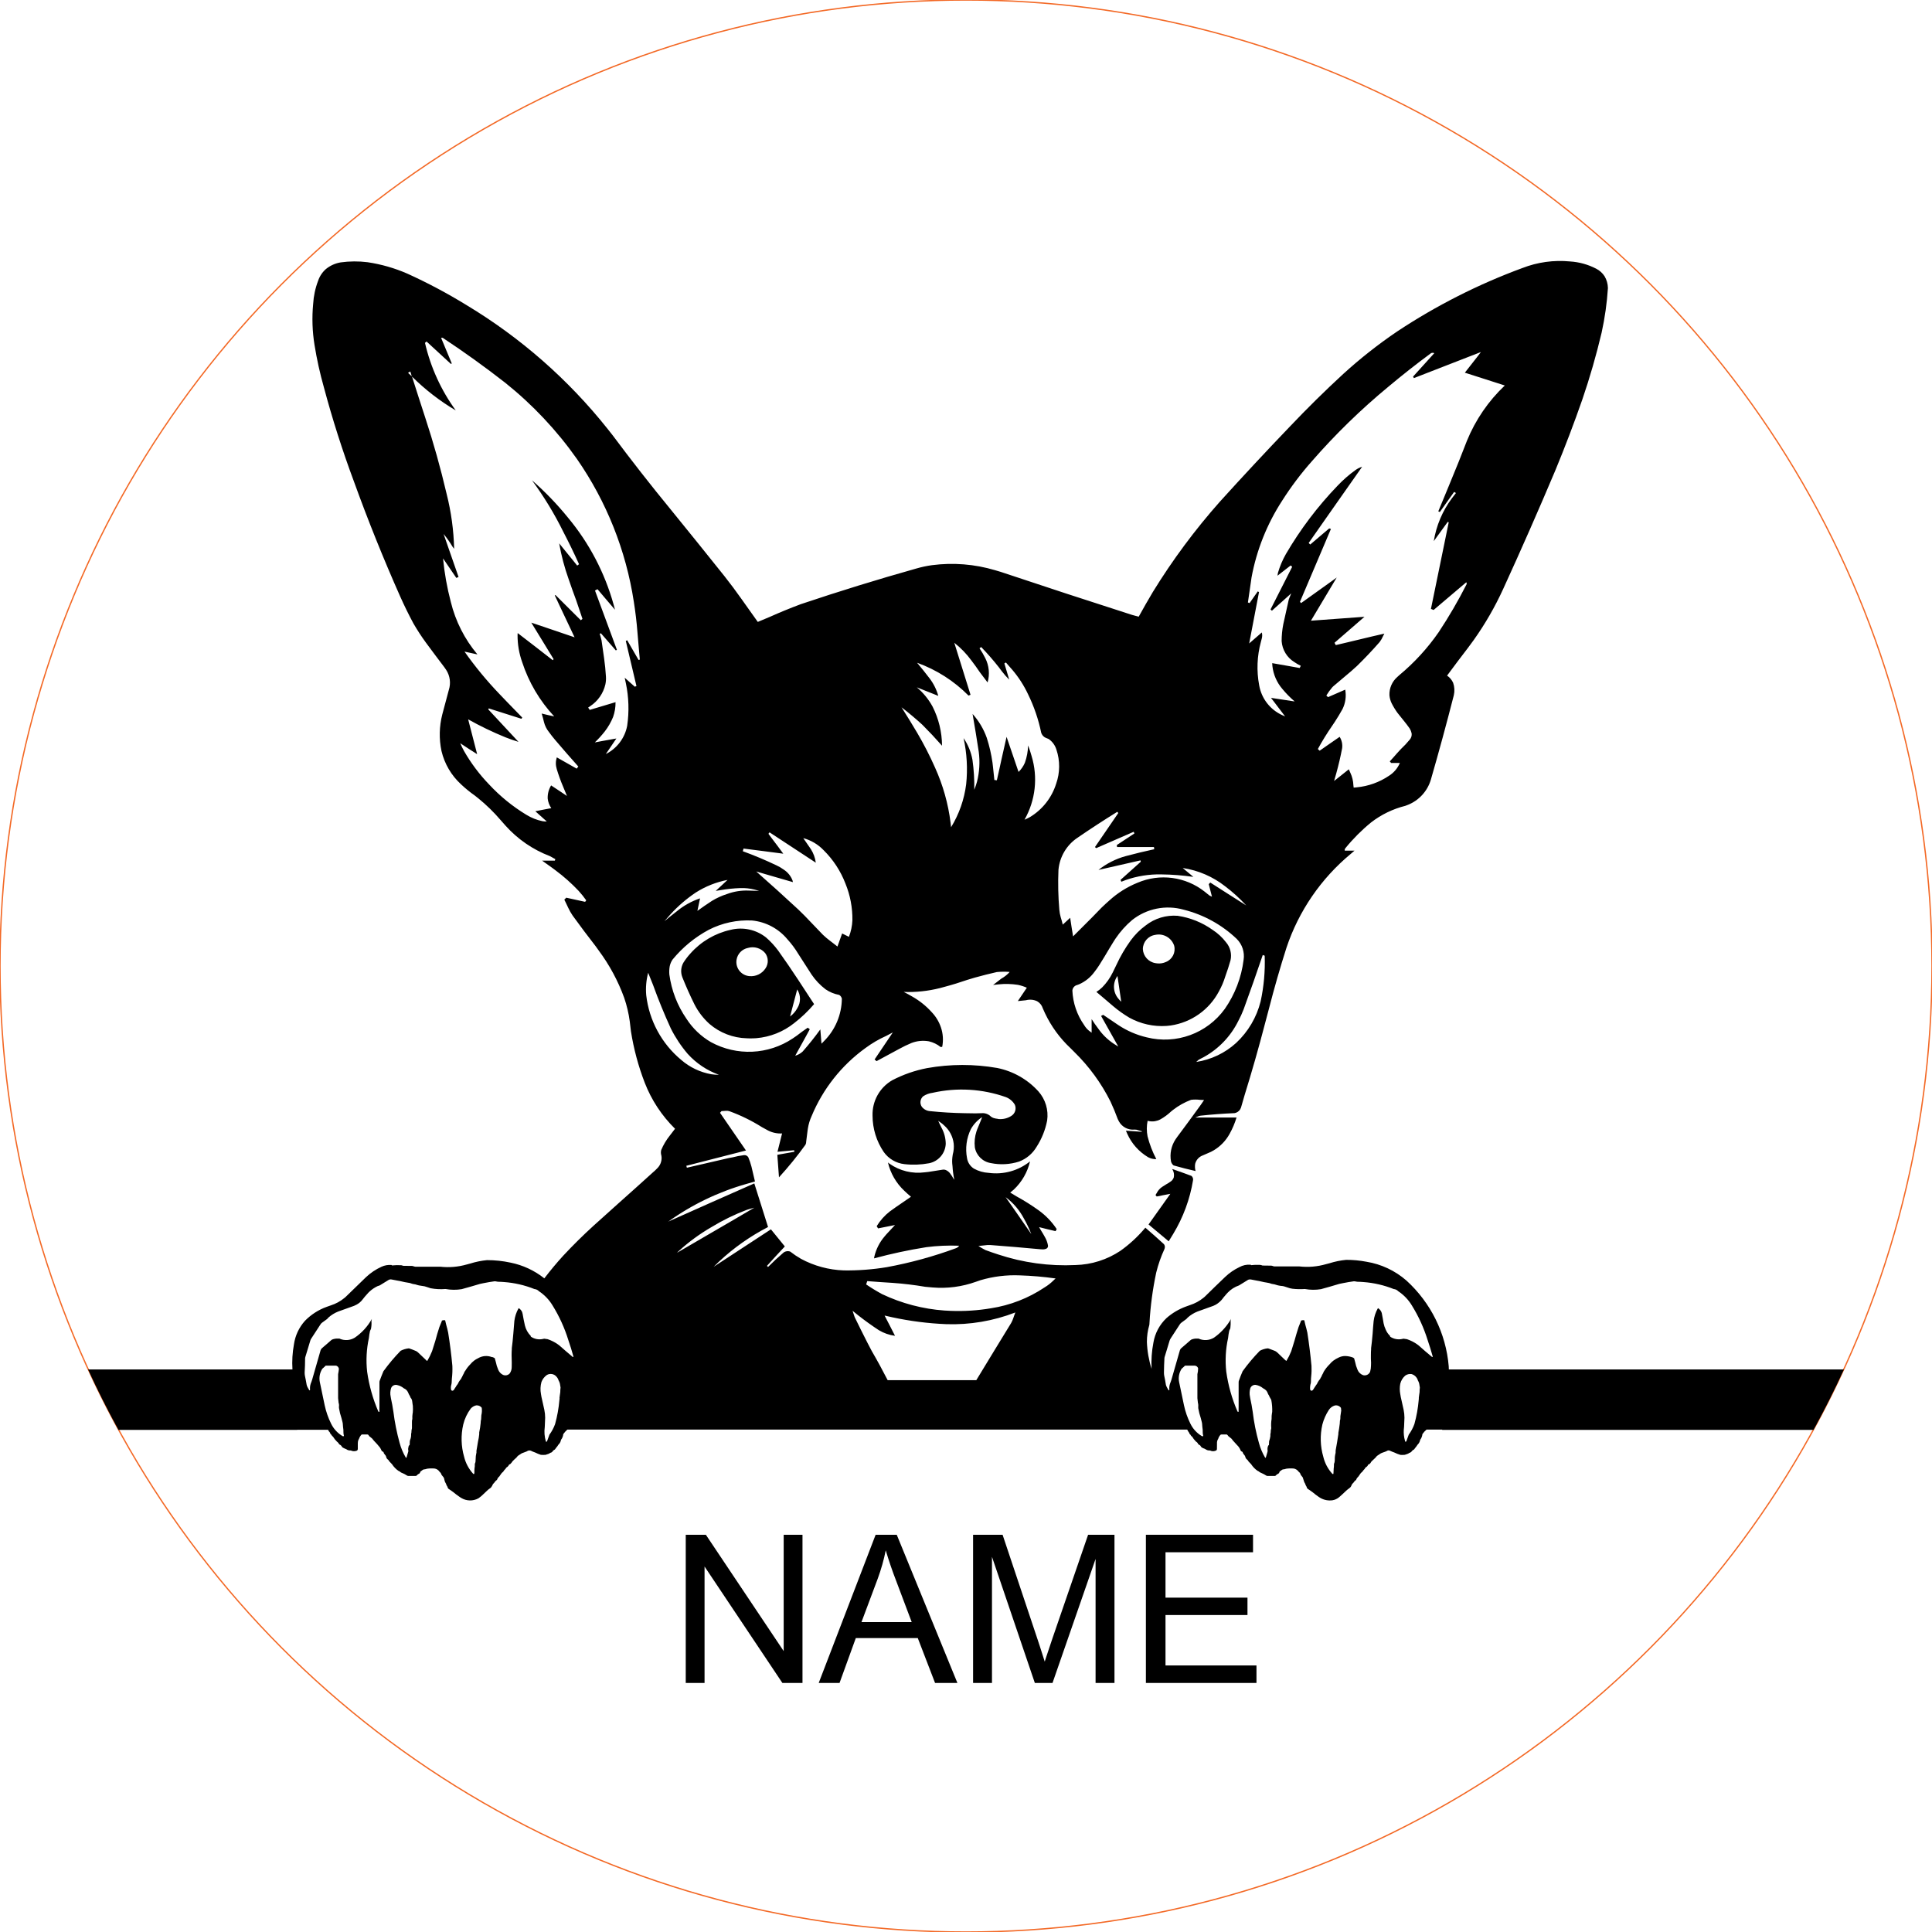 <svg viewBox="-40 -40 280 280" height="280.000mm" width="280.000mm" xmlns:xlink="http://www.w3.org/1999/xlink" xmlns="http://www.w3.org/2000/svg">
    <circle cy="0" cx="0" r="140" style="stroke:#f36926;stroke-width:0.05mm;fill:none" transform="matrix(1,0,0,-1,100,100)"></circle>
    <path d="M130.016,138.852C131.477,136.447,132.461,133.782,132.912,131.004C132.934,130.781,132.845,130.562,132.672,130.42C131.747,130.071,130.816,129.737,129.88,129.42C130.12,129.78,130.203,130.222,130.112,130.644C130.022,130.909,129.841,131.134,129.6,131.276C129.401,131.414,129.195,131.542,128.984,131.66L128.456,131.996C128.124,132.208,127.854,132.503,127.672,132.852L127.464,133.196L127.64,133.404L128.56,133.22C128.911,133.148,129.263,133.082,129.616,133.02C128.556,134.496,127.503,135.976,126.456,137.46L129.376,139.9L130.016,138.852z" style="stroke:none;fill:#000000;fill-rule:evenodd"></path>
    <path d="M153.128,177.428L153.392,177.364C153.664,177.274,153.914,177.13,154.128,176.94C154.448,176.66,154.76,176.372,155.064,176.076L155.304,175.868L155.56,175.676C155.721,175.565,155.837,175.401,155.888,175.212L155.952,175.108C156.012,175.023,156.082,174.945,156.16,174.876C156.253,174.72,156.378,174.586,156.528,174.484L156.56,174.428L156.616,174.292C156.688,174.18,156.774,174.078,156.872,173.988C156.933,173.893,156.998,173.8,157.064,173.708C157.157,173.543,157.286,173.402,157.44,173.292C157.542,173.139,157.661,172.997,157.792,172.868L157.872,172.716L158.096,172.548C158.179,172.492,158.238,172.406,158.256,172.308L158.296,172.268C158.342,172.236,158.393,172.209,158.448,172.196L158.496,172.164C158.591,172.083,158.668,171.982,158.72,171.868L158.792,171.78C158.979,171.593,159.171,171.412,159.368,171.236C159.428,171.143,159.5,171.06,159.584,170.988L160.128,170.628C160.308,170.547,160.492,170.478,160.68,170.42L160.864,170.348C160.953,170.307,161.041,170.264,161.128,170.22L161.232,170.204C161.301,170.205,161.368,170.218,161.432,170.244L161.72,170.372C161.837,170.424,161.958,170.469,162.08,170.508C162.362,170.65,162.657,170.765,162.96,170.852C163.171,170.866,163.382,170.863,163.592,170.844L163.8,170.772L163.952,170.724C164.059,170.689,164.159,170.634,164.248,170.564L164.312,170.54L164.368,170.524C164.48,170.479,164.574,170.398,164.632,170.292L164.704,170.22C164.744,170.163,164.806,170.13,164.872,170.108L164.952,170.052L165.032,169.932C165.112,169.814,165.2,169.702,165.296,169.596C165.378,169.456,165.477,169.326,165.592,169.212L165.696,169.044C165.759,168.927,165.802,168.799,165.824,168.668C166.003,168.433,166.114,168.154,166.144,167.86L166.176,167.804C166.337,167.574,166.528,167.367,166.744,167.188L169.016,167.188L169.016,167.228L222.832,167.228C224.406,164.362,225.876,161.44,227.24,158.468L169.976,158.468L169.96,158.012C169.558,153.242,167.366,148.801,163.824,145.58C162.185,144.15,160.179,143.208,158.032,142.86C157.062,142.675,156.076,142.584,155.088,142.588C154.265,142.668,153.452,142.834,152.664,143.084L152.176,143.212C150.925,143.574,149.614,143.685,148.32,143.54L144.696,143.54C144.586,143.526,144.478,143.495,144.376,143.452L144.248,143.428C143.824,143.412,143.4,143.407,142.976,143.412C142.784,143.331,142.575,143.297,142.368,143.316C142.026,143.302,141.684,143.315,141.344,143.356L141.24,143.292C140.676,143.246,140.111,143.369,139.616,143.644C138.864,144.003,138.173,144.478,137.568,145.052C136.574,146.001,135.586,146.959,134.608,147.924L134.408,148.092C133.833,148.558,133.177,148.913,132.472,149.14L131.872,149.356C130.838,149.734,129.883,150.3,129.056,151.028C128.053,151.976,127.387,153.226,127.16,154.588C126.918,155.837,126.829,157.11,126.896,158.38C126.494,157.118,126.266,155.807,126.216,154.484C126.215,153.65,126.334,152.82,126.568,152.02L126.584,151.868L126.592,151.716C126.731,149.265,127.057,146.829,127.568,144.428C127.859,143.251,128.261,142.105,128.768,141.004L128.808,140.836C128.843,140.654,128.799,140.465,128.688,140.316C127.804,139.502,126.906,138.704,125.992,137.924L125.84,138.108C124.817,139.305,123.651,140.371,122.368,141.284C120.44,142.568,118.188,143.281,115.872,143.34C112.079,143.523,108.285,143.005,104.68,141.812C104.051,141.61,103.427,141.394,102.808,141.164C102.463,140.986,102.126,140.791,101.8,140.58C102.236,140.534,102.7,140.484,103.136,140.436L103.488,140.436C105.889,140.617,108.29,140.82,110.688,141.044L111.08,141.068C111.293,141.083,111.506,141.038,111.696,140.94C111.854,140.833,111.923,140.636,111.872,140.452C111.795,140.044,111.648,139.652,111.44,139.292C111.264,138.969,111.077,138.651,110.88,138.34L110.592,137.844L111.8,138.148L112.984,138.428L113.144,138.124C112.443,137.072,111.56,136.153,110.536,135.412C109.511,134.676,108.443,134.002,107.336,133.396L106.408,132.836L106.928,132.404C108.096,131.301,108.914,129.88,109.28,128.316C107.596,129.67,105.429,130.272,103.288,129.98C102.536,129.941,101.803,129.73,101.144,129.364C100.613,129.027,100.252,128.48,100.152,127.86C99.874,126.432,100.067,124.952,100.704,123.644C101.097,122.935,101.66,122.335,102.344,121.9L102.056,122.628C101.916,122.976,101.772,123.323,101.624,123.668L101.512,123.988C101.272,124.725,101.193,125.505,101.28,126.276C101.485,127.456,102.417,128.376,103.6,128.564C104.965,128.844,106.378,128.767,107.704,128.34C108.764,127.935,109.656,127.182,110.232,126.204C110.979,125.043,111.497,123.751,111.76,122.396C111.981,120.867,111.515,119.318,110.488,118.164C108.913,116.429,106.825,115.244,104.528,114.78C101.169,114.194,97.733,114.199,94.376,114.796C92.6,115.135,90.883,115.734,89.28,116.572C87.478,117.631,86.395,119.587,86.456,121.676C86.456,123.559,87.021,125.399,88.08,126.956C88.783,127.944,89.874,128.584,91.08,128.716C92.266,128.851,93.466,128.808,94.64,128.588C95.998,128.321,96.998,127.162,97.064,125.78C97.058,124.975,96.855,124.184,96.472,123.476L96.216,122.964L95.968,122.436C96.167,122.581,96.367,122.725,96.568,122.868L96.824,123.1C97.598,123.774,98.095,124.712,98.216,125.732C98.272,126.266,98.226,126.807,98.08,127.324L98.024,127.732C97.977,128.142,97.982,128.556,98.04,128.964C98.08,129.644,98.168,130.321,98.304,130.988C98.182,130.816,98.07,130.637,97.968,130.452L97.688,130.052C97.529,129.843,97.32,129.678,97.08,129.572C96.92,129.509,96.745,129.491,96.576,129.524C95.897,129.62,95.22,129.727,94.544,129.844L94.024,129.9C92.224,130.141,90.399,129.696,88.912,128.652L88.688,128.476C89.056,130.049,89.883,131.478,91.064,132.58C91.374,132.879,91.694,133.167,92.024,133.444C91.286,133.955,90.551,134.459,89.808,134.964L88.968,135.564C88.205,136.156,87.557,136.883,87.056,137.708C87.119,137.817,87.186,137.924,87.256,138.028C88.077,137.871,88.894,137.709,89.712,137.54C89.295,137.997,88.874,138.451,88.448,138.9L88.184,139.212C87.473,140.044,86.971,141.035,86.72,142.1L86.672,142.372C89.172,141.696,91.706,141.154,94.264,140.748C95.834,140.546,97.418,140.477,99,140.54L98.896,140.676C98.8,140.78,98.678,140.855,98.544,140.9C95.292,142.098,91.944,143.016,88.536,143.644C86.466,143.988,84.37,144.146,82.272,144.116C80.106,144.04,77.987,143.465,76.08,142.436C75.545,142.128,75.031,141.783,74.544,141.404L74.456,141.364C74.158,141.282,73.84,141.335,73.584,141.508C72.797,142.179,72.039,142.884,71.312,143.62L71.152,143.46C72.005,142.511,72.869,141.573,73.744,140.644L71.728,138.164L67.656,140.828L63.424,143.596L64.2,142.844C66.328,140.852,68.722,139.164,71.312,137.828C70.638,135.704,69.985,133.635,69.32,131.508C65.124,133.358,61.034,135.173,56.848,137.044C60.276,134.587,64.103,132.741,68.16,131.588L69.416,131.228L69.144,130.076L68.912,129.092C68.79,128.623,68.635,128.163,68.448,127.716C68.317,127.501,68.074,127.383,67.824,127.412C67.252,127.483,66.685,127.592,66.128,127.74L65.64,127.828L59.544,129.236L59.512,129.1L59.464,128.956C62.344,128.211,65.228,127.472,68.112,126.74L64.352,121.276L64.568,121.028L64.88,121.012L65.184,120.988C65.37,120.966,65.559,120.988,65.736,121.052C67.372,121.651,68.941,122.421,70.416,123.348L71.32,123.844C71.945,124.162,72.644,124.308,73.344,124.268C73.128,125.155,72.907,126.039,72.68,126.924C73.484,126.86,74.286,126.786,75.088,126.7L75.128,126.924C74.305,127.077,73.481,127.223,72.656,127.364L72.896,130.628C74.267,129.128,75.55,127.55,76.736,125.9C76.808,125.756,76.843,125.597,76.84,125.436C76.914,124.928,76.978,124.418,77.032,123.908L77.088,123.524C77.186,122.913,77.366,122.318,77.624,121.756C79.261,117.809,81.961,114.395,85.424,111.892C86.366,111.196,87.379,110.603,88.448,110.124L89.392,109.628L86.752,113.548L87.04,113.788L90.296,112.028C90.882,111.703,91.485,111.412,92.104,111.156C92.906,110.848,93.778,110.765,94.624,110.916C95.244,111.06,95.823,111.342,96.32,111.74L96.4,111.74L96.472,111.724L96.552,111.716C96.737,110.777,96.674,109.807,96.368,108.9C96.089,108.076,95.633,107.322,95.032,106.692C94.22,105.789,93.266,105.025,92.208,104.428C91.805,104.191,91.394,103.967,90.976,103.756L91.6,103.772C93.381,103.774,95.153,103.523,96.864,103.028C97.991,102.729,99.107,102.387,100.208,102.004L101.272,101.684C102.332,101.388,103.399,101.119,104.472,100.876C105.089,100.817,105.71,100.811,106.328,100.86L106.176,101.028C105.869,101.341,105.519,101.608,105.136,101.82L104.88,102.012L104.408,102.38L103.928,102.748L104.72,102.66C105.655,102.563,106.599,102.587,107.528,102.732C107.971,102.825,108.402,102.965,108.816,103.148C108.377,103.791,107.943,104.436,107.512,105.084C107.901,105.039,108.29,104.999,108.68,104.964C109.224,104.816,109.803,104.867,110.312,105.108C110.705,105.333,110.996,105.699,111.128,106.132L111.448,106.844C112.347,108.743,113.595,110.456,115.128,111.892L115.712,112.476C117.843,114.561,119.611,116.986,120.944,119.652C121.329,120.48,121.678,121.323,121.992,122.18L122.16,122.516C122.606,123.332,123.498,123.802,124.424,123.708L124.688,123.724L125.472,123.948L125.472,124.028C124.708,123.972,123.94,123.919,123.176,123.868L123.36,124.292C123.993,125.721,125.056,126.918,126.4,127.716C126.763,127.911,127.172,128.005,127.584,127.988C127.029,126.942,126.602,125.832,126.312,124.684C126.167,123.941,126.169,123.178,126.32,122.436L126.584,122.492C127.127,122.58,127.683,122.488,128.168,122.228C128.721,121.919,129.235,121.543,129.696,121.108L130,120.86C130.794,120.243,131.675,119.75,132.616,119.396C133.038,119.342,133.466,119.342,133.888,119.396L134.184,119.412L134.504,119.42L134.032,120.116C132.908,121.671,131.772,123.219,130.624,124.756L130.36,125.132C129.741,126.076,129.509,127.222,129.712,128.332C129.77,128.542,129.886,128.73,130.048,128.876L130.136,128.916C131.173,129.213,132.219,129.48,133.272,129.716C133.173,129.37,133.155,129.006,133.216,128.652C133.363,128.097,133.773,127.649,134.312,127.452C134.7,127.272,135.092,127.101,135.488,126.94L135.912,126.708C136.872,126.134,137.662,125.314,138.2,124.332C138.622,123.579,138.96,122.783,139.208,121.956L133.232,121.956L133.68,121.78C133.781,121.733,133.889,121.704,134,121.692C135.638,121.516,137.282,121.393,138.928,121.324L139.152,121.26C139.486,121.129,139.745,120.857,139.856,120.516C140.042,119.911,140.218,119.303,140.384,118.692C141.442,115.283,142.421,111.85,143.32,108.396L143.944,106.044C144.693,103.128,145.525,100.233,146.44,97.364C148.217,92.035,151.455,87.312,155.784,83.732L156.304,83.284L154.896,83.284C154.861,83.153,154.9,83.016,154.992,82.916C156.101,81.554,157.344,80.308,158.704,79.196C160.173,78.059,161.862,77.239,163.664,76.788L164.048,76.644C165.652,76,166.874,74.66,167.368,73.004C168.542,68.944,169.651,64.867,170.696,60.772C170.837,60.17,170.804,59.54,170.6,58.956C170.41,58.533,170.106,58.173,169.72,57.916C170.714,56.567,171.722,55.228,172.744,53.9L173.592,52.748C175.247,50.416,176.677,47.933,177.864,45.332C180.471,39.639,182.991,33.909,185.424,28.14C186.822,24.759,188.124,21.339,189.328,17.884C190.416,14.705,191.347,11.474,192.12,8.204C192.587,6.078,192.892,3.92,193.032,1.748C193.022,1.148,192.856,0.561,192.552,0.044C192.25,-0.427,191.827,-0.807,191.328,-1.06C190.156,-1.669,188.87,-2.026,187.552,-2.108C185.197,-2.338,182.82,-2.009,180.616,-1.148C174.235,1.203,168.149,4.288,162.48,8.044C159.734,9.906,157.125,11.962,154.672,14.196C152.017,16.643,149.445,19.177,146.96,21.796C143.518,25.385,140.129,29.022,136.792,32.708C133.184,36.775,129.937,41.149,127.088,45.78C126.382,46.965,125.696,48.163,125.032,49.372L124.536,49.244L124.04,49.108C117.693,47.071,111.339,44.989,105.016,42.876L104.208,42.636C101.25,41.757,98.14,41.509,95.08,41.908C94.306,42.014,93.542,42.177,92.792,42.396C87.169,43.979,81.586,45.702,76.048,47.564C74.528,48.133,73.026,48.749,71.544,49.412L69.824,50.132C69.024,49.024,68.231,47.909,67.448,46.788L66.24,45.124L64.992,43.5L61.096,38.644L57.176,33.804C54.296,30.294,51.498,26.716,48.784,23.076L48.064,22.164C42.364,14.998,35.425,8.912,27.576,4.196C24.828,2.508,21.977,0.993,19.04,-0.34C17.202,-1.144,15.265,-1.701,13.28,-1.996C11.981,-2.16,10.665,-2.152,9.368,-1.972C8.591,-1.842,7.861,-1.514,7.248,-1.02C6.722,-0.561,6.327,0.03,6.104,0.692C5.692,1.771,5.45,2.907,5.384,4.06C5.197,6.042,5.264,8.039,5.584,10.004C5.918,12.077,6.372,14.128,6.944,16.148C8.175,20.753,9.625,25.297,11.288,29.764C13.329,35.41,15.571,40.981,18.008,46.468C18.593,47.779,19.226,49.067,19.904,50.332C20.459,51.295,21.065,52.227,21.72,53.124C22.607,54.328,23.503,55.526,24.408,56.716L24.672,57.1C25.223,57.958,25.361,59.017,25.048,59.988L24.096,63.556C23.655,65.287,23.616,67.096,23.984,68.844C24.424,70.703,25.414,72.387,26.824,73.676C27.448,74.265,28.114,74.807,28.816,75.3L29.32,75.7C30.491,76.651,31.572,77.706,32.552,78.852L33.28,79.676C35.032,81.626,37.223,83.131,39.672,84.068L39.944,84.212L40.208,84.364L40.48,84.508L40.416,84.732L38.568,84.732C39.047,85.074,39.538,85.424,40.016,85.764L40.528,86.148C41.718,87.034,42.829,88.022,43.848,89.1C44.248,89.537,44.62,89.999,44.96,90.484L44.8,90.7L42.064,90.1L41.928,90.244L41.784,90.38L42.072,90.972L42.352,91.564C42.534,91.957,42.748,92.334,42.992,92.692C44.073,94.186,45.18,95.66,46.312,97.116L46.784,97.772C48.335,99.862,49.575,102.166,50.464,104.612C50.845,105.727,51.116,106.876,51.272,108.044L51.44,109.46C51.841,112.009,52.511,114.508,53.44,116.916C54.415,119.426,55.912,121.7,57.832,123.588L57.44,124.1L57.064,124.588C56.56,125.219,56.145,125.916,55.832,126.66C55.761,126.923,55.767,127.2,55.848,127.46L55.88,127.692C55.92,128.306,55.686,128.907,55.24,129.332C55.037,129.548,54.821,129.751,54.592,129.94C52.95,131.43,51.298,132.914,49.64,134.388L46,137.66C44.483,139.043,43.023,140.487,41.624,141.988C40.664,143.041,39.751,144.135,38.888,145.268C37.458,144.129,35.777,143.348,33.984,142.988C32.864,142.747,31.722,142.626,30.576,142.628C29.751,142.71,28.936,142.876,28.144,143.124L27.664,143.252C26.41,143.613,25.097,143.725,23.8,143.58L20.184,143.58C20.071,143.566,19.961,143.537,19.856,143.492L19.728,143.468C19.307,143.452,18.885,143.447,18.464,143.452L18.336,143.42L18.2,143.372C17.741,143.341,17.281,143.35,16.824,143.396L16.728,143.332C16.234,143.292,15.738,143.38,15.288,143.588C14.464,143.963,13.707,144.471,13.048,145.092C12.058,146.047,11.072,147.003,10.088,147.964L9.888,148.132C9.317,148.6,8.663,148.956,7.96,149.18L7.352,149.396C6.158,149.824,5.077,150.519,4.192,151.428C3.336,152.381,2.781,153.568,2.6,154.836C2.381,156.033,2.308,157.253,2.384,158.468L-27.24,158.468C-25.877,161.441,-24.407,164.362,-22.832,167.228L3.064,167.228L3.064,167.212L7.552,167.212L7.608,167.348C7.646,167.416,7.695,167.478,7.752,167.532L7.808,167.604C7.84,167.655,7.862,167.712,7.872,167.772L7.888,167.804C7.922,167.842,7.96,167.877,8,167.908C8.063,168.031,8.154,168.137,8.264,168.22C8.426,168.483,8.619,168.724,8.84,168.94L8.928,169.004C9.024,169.102,9.107,169.213,9.176,169.332C9.362,169.406,9.511,169.55,9.592,169.732L9.728,169.82C9.871,169.901,10.021,169.968,10.176,170.02C10.351,170.157,10.57,170.225,10.792,170.212L10.888,170.228L11.032,170.284C11.263,170.344,11.507,170.327,11.728,170.236C11.808,170.183,11.857,170.093,11.856,169.996C11.867,169.737,11.867,169.479,11.856,169.22L11.864,169.052C11.873,168.864,11.931,168.682,12.032,168.524C12.104,168.301,12.225,168.096,12.384,167.924C12.426,167.902,12.473,167.892,12.52,167.892L13.208,167.892C13.328,167.887,13.436,167.967,13.464,168.084L13.512,168.14L13.928,168.476C14.021,168.582,14.109,168.691,14.192,168.804C14.505,169.117,14.799,169.448,15.072,169.796C15.159,169.933,15.234,170.078,15.296,170.228L15.344,170.3C15.398,170.351,15.464,170.386,15.536,170.404L15.56,170.436C15.6,170.487,15.627,170.547,15.632,170.612L15.688,170.7C15.743,170.782,15.805,170.859,15.872,170.932L15.912,170.996C15.939,171.037,15.955,171.084,15.96,171.132L16.04,171.348C16.104,171.435,16.182,171.511,16.272,171.572L16.36,171.692L16.432,171.804C16.552,171.94,16.677,172.071,16.808,172.196C17.055,172.581,17.375,172.913,17.752,173.172L17.912,173.244C17.97,173.28,18.024,173.323,18.072,173.372L18.152,173.42C18.258,173.475,18.368,173.523,18.48,173.564L18.632,173.636L18.984,173.844C19.048,173.886,19.123,173.908,19.2,173.908L20.184,173.908C20.316,173.911,20.439,173.84,20.504,173.724L20.624,173.636L20.768,173.564C20.841,173.51,20.89,173.43,20.904,173.34L20.96,173.252C21.008,173.204,21.065,173.166,21.128,173.14C21.245,173.008,21.415,172.935,21.592,172.94L21.752,172.9L21.88,172.86C22.256,172.804,22.638,172.795,23.016,172.836C23.3,172.888,23.549,173.057,23.704,173.3C23.84,173.408,23.938,173.556,23.984,173.724L24.04,173.804C24.12,173.908,24.203,174.009,24.288,174.108L24.368,174.292L24.408,174.492C24.449,174.687,24.528,174.871,24.64,175.036C24.678,175.193,24.749,175.341,24.848,175.468C24.862,175.58,24.913,175.683,24.992,175.764L25.328,175.988C25.607,176.181,25.876,176.386,26.136,176.604C26.308,176.718,26.476,176.838,26.64,176.964L26.856,177.1C27.616,177.556,28.559,177.574,29.336,177.148C29.607,176.962,29.859,176.751,30.088,176.516L30.552,176.076C30.703,175.926,30.869,175.792,31.048,175.676L31.16,175.58C31.275,175.438,31.367,175.279,31.432,175.108L31.536,174.988L31.648,174.868L31.72,174.764C31.799,174.652,31.9,174.557,32.016,174.484L32.048,174.428L32.072,174.372C32.13,174.22,32.23,174.087,32.36,173.988C32.422,173.893,32.486,173.8,32.552,173.708C32.646,173.544,32.774,173.402,32.928,173.292C33.018,173.132,33.134,172.989,33.272,172.868L33.36,172.716L33.584,172.548C33.668,172.47,33.733,172.374,33.776,172.268L33.856,172.228L33.936,172.196C34.072,172.076,34.187,171.936,34.28,171.78L34.56,171.5L34.856,171.236L34.952,171.108L35.064,170.988L35.608,170.628C35.852,170.53,36.097,170.437,36.344,170.348C36.534,170.192,36.8,170.166,37.016,170.284L37.2,170.372C37.318,170.424,37.438,170.469,37.56,170.508C37.826,170.64,38.102,170.752,38.384,170.844C38.616,170.865,38.848,170.865,39.08,170.844L39.28,170.772L39.44,170.724C39.548,170.69,39.648,170.636,39.736,170.564L39.792,170.54L39.856,170.524C39.971,170.485,40.066,170.401,40.12,170.292L40.192,170.22C40.241,170.173,40.298,170.135,40.36,170.108L40.432,170.052C40.489,169.975,40.545,169.898,40.6,169.82C40.728,169.68,40.84,169.527,40.936,169.364C41.136,169.182,41.266,168.936,41.304,168.668C41.489,168.436,41.603,168.155,41.632,167.86L41.664,167.804C41.826,167.577,42.014,167.371,42.224,167.188L132.072,167.188L132.072,167.212C132.155,167.379,132.254,167.537,132.368,167.684C132.37,167.782,132.43,167.869,132.52,167.908C132.571,168.038,132.664,168.148,132.784,168.22C132.912,168.444,133.068,168.651,133.248,168.836C133.301,168.906,133.37,168.963,133.448,169.004L133.528,169.084C133.575,169.139,133.614,169.201,133.64,169.268L133.696,169.332C133.761,169.382,133.83,169.425,133.904,169.46L133.968,169.516C134,169.562,134.03,169.61,134.056,169.66L134.112,169.732C134.246,169.838,134.402,169.915,134.568,169.956L134.688,170.02L134.8,170.084C134.951,170.178,135.127,170.223,135.304,170.212L135.408,170.228L135.544,170.284C135.797,170.357,136.069,170.323,136.296,170.188C136.342,170.134,136.367,170.066,136.368,169.996C136.377,169.681,136.379,169.367,136.376,169.052L136.392,168.916C136.414,168.775,136.469,168.64,136.552,168.524C136.616,168.297,136.737,168.091,136.904,167.924C136.948,167.91,136.994,167.901,137.04,167.892L137.792,167.892C137.888,167.955,137.968,168.04,138.024,168.14L138.232,168.308L138.448,168.476C138.543,168.578,138.628,168.688,138.704,168.804L138.728,168.82C138.92,169.015,139.104,169.218,139.28,169.428C139.518,169.648,139.699,169.923,139.808,170.228L139.864,170.3C139.918,170.347,139.979,170.386,140.048,170.404L140.08,170.436C140.111,170.492,140.134,170.551,140.152,170.612L140.2,170.7C140.256,170.782,140.317,170.859,140.384,170.932L140.424,170.996C140.451,171.037,140.47,171.083,140.472,171.132L140.56,171.348C140.624,171.433,140.699,171.509,140.784,171.572L140.88,171.692L140.944,171.804C141.064,171.94,141.189,172.071,141.32,172.196C141.567,172.583,141.891,172.915,142.272,173.172L142.424,173.244L142.584,173.372C142.766,173.47,142.953,173.558,143.144,173.636L143.328,173.74L143.496,173.844C143.562,173.882,143.636,173.904,143.712,173.908L144.696,173.908C144.765,173.916,144.835,173.897,144.888,173.852L145.016,173.724C145.098,173.661,145.187,173.608,145.28,173.564L145.344,173.508C145.389,173.462,145.417,173.403,145.424,173.34L145.48,173.252C145.522,173.197,145.581,173.158,145.648,173.14C145.762,173.008,145.93,172.933,146.104,172.94L146.264,172.9L146.392,172.86C146.771,172.804,147.155,172.796,147.536,172.836C147.814,172.898,148.057,173.064,148.216,173.3C148.363,173.399,148.465,173.551,148.504,173.724L148.552,173.804L148.624,173.884L148.712,174.004L148.8,174.108C148.877,174.313,148.943,174.521,149,174.732L149.072,174.892L149.16,175.036L149.192,175.148C149.236,175.26,149.292,175.368,149.36,175.468C149.373,175.582,149.427,175.687,149.512,175.764L149.848,175.988C150.127,176.18,150.397,176.386,150.656,176.604C150.824,176.72,150.989,176.841,151.152,176.964L151.376,177.1C151.907,177.403,152.524,177.519,153.128,177.428zM19.136,14.036L19.456,13.836C19.544,14.063,19.617,14.295,19.672,14.532L19.136,14.036zM107.608,136.172L105.744,133.5C106.851,134.325,107.759,135.389,108.4,136.612C108.809,137.331,109.165,138.08,109.464,138.852L107.608,136.172zM58.336,141.34C59.811,139.992,61.429,138.809,63.16,137.812C64.764,136.839,66.454,136.014,68.208,135.348C68.573,135.224,68.945,135.117,69.32,135.028L66.456,136.708C63.688,138.328,60.889,139.957,58.112,141.564L58.336,141.34zM57.2,92.476C58.283,91.296,59.502,90.249,60.832,89.356C62.238,88.459,63.802,87.837,65.44,87.524L64.72,88.196L63.728,89.116L64.472,88.996C65.4,88.837,66.339,88.741,67.28,88.708C67.977,88.683,68.675,88.756,69.352,88.924C69.579,88.978,69.803,89.042,70.024,89.116L69.248,89.092L68.48,89.068C67.423,89.028,66.368,89.197,65.376,89.564C64.605,89.808,63.867,90.144,63.176,90.564C62.462,91.028,61.761,91.511,61.072,92.012L61.456,90.196C60.225,90.61,59.08,91.247,58.08,92.076C57.473,92.544,56.876,93.024,56.288,93.516L57.2,92.476zM39.152,168.956L39.112,168.9C38.908,168.221,38.853,167.506,38.952,166.804L39.008,165.46C39.007,165.076,38.967,164.692,38.888,164.316C38.752,163.699,38.611,163.068,38.472,162.452L38.4,162.028C38.29,161.449,38.315,160.852,38.472,160.284C38.628,159.873,38.904,159.519,39.264,159.268C39.724,159.003,40.309,159.108,40.648,159.516C40.795,159.675,40.902,159.867,40.96,160.076C41.078,160.268,41.151,160.484,41.176,160.708L41.24,161.092L41.208,161.436L41.2,161.756L41.136,162.204L41.08,162.644L41.104,162.62L41.072,162.916C40.971,164.09,40.763,165.252,40.448,166.388C40.251,166.934,39.977,167.449,39.632,167.916L39.312,168.796C39.294,168.859,39.259,168.915,39.208,168.956L39.152,168.956zM163.648,168.9L163.52,168.388C163.424,167.865,163.413,167.33,163.488,166.804L163.544,165.46C163.541,165.076,163.501,164.693,163.424,164.316C163.286,163.69,163.149,163.077,163.008,162.452L162.936,162.028C162.843,161.539,162.843,161.037,162.936,160.548C163.046,160.088,163.298,159.674,163.656,159.364C163.919,159.173,164.246,159.094,164.568,159.14C165.019,159.27,165.371,159.624,165.496,160.076C165.615,160.268,165.688,160.484,165.712,160.708L165.776,161.092L165.744,161.436L165.736,161.756L165.672,162.204L165.616,162.644L165.632,162.62L165.608,162.916C165.508,164.09,165.299,165.252,164.984,166.388C164.786,166.933,164.511,167.448,164.168,167.916L163.848,168.796L163.832,168.86C163.804,168.915,163.748,168.946,163.688,168.956L163.648,168.9zM153.144,173.628L153.064,173.564C152.439,172.874,151.999,172.037,151.784,171.132C151.339,169.609,151.292,167.998,151.648,166.452C151.843,165.702,152.16,164.989,152.584,164.34C152.789,164.028,153.098,163.798,153.456,163.692C153.786,163.626,154.124,163.753,154.328,164.02C154.355,164.074,154.362,164.136,154.352,164.196L154.368,164.308L154.384,164.404C154.365,164.57,154.341,164.735,154.312,164.9L154.28,165.108C154.256,165.243,154.247,165.38,154.256,165.516L154.24,165.716L154.192,165.9L154.168,166.324C154.116,166.782,154.047,167.239,153.96,167.692L153.968,167.812C153.857,168.591,153.729,169.367,153.584,170.14L153.568,170.308L153.568,170.484C153.572,170.561,153.557,170.637,153.528,170.708L153.472,171.028C153.448,171.216,153.44,171.406,153.448,171.596L153.424,171.852C153.408,171.951,153.378,172.048,153.336,172.14L153.328,172.196L153.32,172.556L153.288,172.844C153.275,173.02,153.267,173.196,153.264,173.372L153.248,173.588L153.232,173.612L153.208,173.628L153.144,173.628zM28.632,173.628L28.552,173.564C27.928,172.873,27.485,172.037,27.264,171.132C26.824,169.608,26.78,167.998,27.136,166.452C27.339,165.612,27.712,164.823,28.232,164.132C28.44,163.902,28.714,163.743,29.016,163.676C29.324,163.647,29.626,163.776,29.816,164.02C29.866,164.383,29.847,164.752,29.76,165.108L29.728,165.716L29.68,165.9L29.656,166.276C29.615,166.712,29.549,167.144,29.456,167.572L29.448,167.692L29.456,167.812C29.422,168.192,29.36,168.569,29.272,168.94C29.211,169.341,29.144,169.741,29.072,170.14L29.048,170.308L29.056,170.484C29.048,170.56,29.035,170.634,29.016,170.708L28.96,171.028C28.939,171.217,28.928,171.406,28.928,171.596L28.912,171.852C28.9,171.954,28.867,172.052,28.816,172.14C28.827,172.376,28.811,172.612,28.768,172.844L28.752,173.108L28.752,173.372C28.754,173.453,28.744,173.534,28.72,173.612C28.693,173.626,28.662,173.63,28.632,173.628zM134.24,168.156L134.12,168.092C133.423,167.666,132.864,167.046,132.512,166.308C132.097,165.469,131.788,164.583,131.592,163.668C131.348,162.546,131.114,161.425,130.888,160.3C130.751,159.635,130.88,158.943,131.248,158.372C131.363,158.255,131.486,158.145,131.616,158.044C131.653,157.987,131.705,157.942,131.768,157.916L133.096,157.916C133.343,157.906,133.569,158.063,133.64,158.3C133.641,158.589,133.605,158.876,133.536,159.156L133.536,162.644L133.616,163.364L133.648,163.46C133.667,163.617,133.67,163.775,133.656,163.932L133.664,164.108C133.747,164.586,133.867,165.057,134.024,165.516C134.07,165.715,134.12,165.912,134.176,166.108L134.216,166.324C134.237,166.467,134.248,166.611,134.248,166.756C134.3,167.062,134.322,167.373,134.312,167.684L134.336,167.884L134.384,168.092L134.336,168.132L134.32,168.156L134.24,168.156zM9.704,168.156L9.584,168.092C8.887,167.666,8.328,167.046,7.976,166.308C7.562,165.469,7.253,164.583,7.056,163.668C6.812,162.548,6.578,161.424,6.352,160.3C6.215,159.635,6.345,158.943,6.712,158.372C6.827,158.255,6.95,158.145,7.08,158.044C7.105,157.978,7.163,157.93,7.232,157.916L8.664,157.916C8.92,157.952,9.11,158.17,9.112,158.428C9.086,158.672,9.049,158.915,9,159.156L9,162.644L9.08,163.364L9.12,163.46C9.141,163.617,9.141,163.775,9.12,163.932L9.136,164.108C9.212,164.587,9.33,165.058,9.488,165.516C9.534,165.715,9.584,165.912,9.64,166.108L9.68,166.324C9.701,166.467,9.712,166.611,9.712,166.756C9.764,167.062,9.786,167.373,9.776,167.684L9.8,167.884L9.848,168.092L9.8,168.132L9.784,168.156L9.704,168.156zM18.848,171.268L18.816,171.252C18.417,170.58,18.112,169.856,17.912,169.1C17.505,167.628,17.205,166.128,17.016,164.612L16.848,163.588C16.793,163.285,16.732,162.984,16.664,162.684L16.624,162.444C16.528,162.017,16.55,161.572,16.688,161.156C16.835,160.804,17.228,160.624,17.592,160.74C17.937,160.818,18.257,160.977,18.528,161.204C18.799,161.312,19.018,161.521,19.136,161.788L19.256,162.06L19.4,162.308L19.512,162.572L19.608,162.692C19.691,162.821,19.738,162.97,19.744,163.124L19.8,163.548L19.832,163.732C19.856,164.068,19.853,164.405,19.824,164.74L19.8,164.836C19.76,165.103,19.746,165.374,19.76,165.644C19.715,165.792,19.696,165.946,19.704,166.1L19.704,166.988L19.64,167.308L19.624,167.612L19.584,167.804L19.576,168.132C19.56,168.328,19.512,168.52,19.432,168.7L19.392,168.884L19.376,169.364C19.375,169.425,19.332,169.479,19.272,169.492L19.232,169.556C19.211,169.61,19.2,169.667,19.2,169.724C19.142,169.9,19.137,170.089,19.184,170.268L19.176,170.332L19.16,170.404L18.92,171.228L18.904,171.26L18.88,171.268L18.848,171.268zM143.384,171.268L143.352,171.252C142.952,170.58,142.648,169.856,142.448,169.1C142.033,167.63,141.733,166.129,141.552,164.612L141.384,163.588C141.329,163.285,141.267,162.984,141.2,162.684L141.16,162.444C141.068,162.017,141.087,161.573,141.216,161.156C141.348,160.857,141.659,160.676,141.984,160.708C142.382,160.774,142.754,160.946,143.064,161.204C143.219,161.281,143.362,161.381,143.488,161.5C143.627,161.664,143.73,161.855,143.792,162.06C143.872,162.164,143.936,162.279,143.976,162.404L144.088,162.612L144.208,162.82L144.248,162.916C144.356,163.488,144.399,164.07,144.376,164.652L144.352,164.74C144.299,165.038,144.278,165.341,144.288,165.644C144.218,166.088,144.202,166.54,144.24,166.988C144.182,167.191,144.155,167.401,144.16,167.612C144.11,167.78,144.094,167.957,144.112,168.132L144.04,168.508L143.928,168.884C143.92,169.055,143.912,169.225,143.904,169.396L143.872,169.452L143.808,169.492C143.695,169.735,143.664,170.007,143.72,170.268C143.7,170.31,143.691,170.357,143.696,170.404L143.456,171.228L143.44,171.26L143.408,171.268L143.384,171.268zM63.624,115.748L63.064,115.684C61.459,115.396,59.96,114.68,58.728,113.612C55.893,111.256,54.077,107.898,53.656,104.236C53.561,103.143,53.655,102.041,53.936,100.98C54.163,101.567,54.398,102.151,54.64,102.732C55.411,104.871,56.271,106.976,57.216,109.044C57.88,110.368,58.702,111.606,59.664,112.732C60.901,114.099,62.456,115.141,64.192,115.764L63.624,115.748zM133.456,113.828C133.577,113.686,133.727,113.571,133.896,113.492L134.472,113.196C136.625,112.004,138.363,110.185,139.456,107.98C139.75,107.434,140.009,106.871,140.232,106.292C141.189,103.673,142.114,101.045,143.008,98.404L143.288,98.508C143.37,100.735,143.171,102.963,142.696,105.14C142.118,107.443,140.888,109.529,139.152,111.148C137.535,112.622,135.516,113.582,133.352,113.908L133.456,113.828zM104.712,122.18C104.594,122.147,104.474,122.126,104.352,122.116L104.2,122.084C103.916,122.032,103.655,121.893,103.456,121.684L103.32,121.588C103.075,121.431,102.794,121.341,102.504,121.324C102.122,121.324,101.741,121.335,101.36,121.356L99.792,121.332C98.127,121.305,96.464,121.206,94.808,121.036C94.329,121.009,93.886,120.775,93.592,120.396C93.275,119.918,93.353,119.279,93.776,118.892C94.185,118.616,94.654,118.441,95.144,118.38C98.679,117.58,102.367,117.796,105.784,119.004C106.329,119.214,106.786,119.603,107.08,120.108C107.336,120.703,107.115,121.396,106.56,121.732C106.011,122.082,105.361,122.239,104.712,122.18zM97.8,149.98L96.872,149.932C93.74,149.708,90.677,148.902,87.84,147.556C87.046,147.126,86.275,146.656,85.528,146.148L85.688,145.668L87.52,145.804L89.36,145.924C90.944,146.036,92.522,146.225,94.088,146.492L95.152,146.588C97.274,146.767,99.41,146.488,101.416,145.772L102.112,145.532C103.954,144.99,105.873,144.755,107.792,144.836C109.53,144.89,111.263,145.04,112.984,145.284L112.72,145.532C112.317,145.937,111.865,146.292,111.376,146.588C109.043,148.146,106.397,149.175,103.624,149.604C101.701,149.929,99.749,150.055,97.8,149.98zM80.808,96.74L80.264,96.324C79.911,96.059,79.575,95.773,79.256,95.468C78.367,94.552,77.486,93.634,76.608,92.708L75.696,91.812C73.689,89.949,71.655,88.11,69.6,86.3L70.992,86.708L74.912,87.844L74.864,87.612C74.618,86.965,74.173,86.413,73.592,86.036C73.264,85.796,72.913,85.59,72.544,85.42C70.946,84.656,69.312,83.97,67.648,83.364C67.698,83.241,67.734,83.112,67.752,82.98L70.64,83.348L73.52,83.724C72.985,82.989,72.441,82.261,71.888,81.54L71.368,80.844L71.528,80.628L78.232,85.028C78.14,84.331,77.897,83.662,77.52,83.068C77.159,82.53,76.791,81.996,76.416,81.468C77.538,81.771,78.556,82.373,79.36,83.212C80.749,84.581,81.829,86.231,82.528,88.052C83.219,89.742,83.562,91.554,83.536,93.38C83.5,94.2,83.329,95.007,83.032,95.772L82.544,95.532L82.048,95.284C81.882,95.739,81.72,96.195,81.56,96.652L81.368,97.18L80.808,96.74zM115.296,94.332L115.096,93.012L114.024,94.004L113.88,93.444L113.72,92.908C113.624,92.568,113.56,92.22,113.528,91.868C113.36,89.939,113.317,88.002,113.4,86.068C113.568,84.178,114.583,82.466,116.16,81.412C118.054,80.115,119.977,78.862,121.928,77.652L122.072,77.828C120.951,79.475,119.827,81.115,118.696,82.756C118.744,82.82,118.804,82.874,118.872,82.916L124.304,80.548L124.408,80.788L121.848,82.476L121.88,82.62L121.888,82.756L127.24,82.756L127.28,83.076L125.216,83.548L123.144,84.076C121.708,84.469,120.366,85.15,119.2,86.076C121.233,85.607,123.252,85.148,125.288,84.692L125.32,84.788L125.328,84.892L122.392,87.524L122.456,87.644L122.512,87.788L123.152,87.54C124.809,86.962,126.557,86.685,128.312,86.724C129.865,86.743,131.415,86.863,132.952,87.084L131.408,85.796C133.651,86.132,135.768,87.045,137.552,88.444C138.655,89.278,139.68,90.21,140.616,91.228L138.024,89.58L135.408,87.908C135.322,87.977,135.247,88.058,135.184,88.148L135.648,89.956L135.504,89.884L135.384,89.836L135.224,89.74L134.592,89.228C131.831,87.048,128.099,86.551,124.864,87.932C123.36,88.54,121.976,89.409,120.776,90.5C120.392,90.838,120.016,91.185,119.648,91.54L118.264,92.964C117.356,93.883,116.439,94.8,115.52,95.708L115.296,94.332zM88.648,160.028C87.919,158.599,87.151,157.191,86.344,155.804L85.704,154.58C85.079,153.355,84.465,152.121,83.864,150.884L83.56,149.972L84.416,150.66C85.37,151.408,86.355,152.115,87.368,152.78C88.085,153.211,88.883,153.489,89.712,153.596L88.96,152.124L88.2,150.66L89.304,150.908C91.881,151.465,94.501,151.8,97.136,151.908C100.555,152.024,103.962,151.447,107.152,150.212L106.984,150.66L106.848,151.052C106.769,151.29,106.667,151.521,106.544,151.74L104.04,155.836L101.52,159.98L101.496,160.028L88.648,160.028zM97.768,79.26C97.425,76.49,96.664,73.787,95.512,71.244C94.751,69.521,93.891,67.844,92.936,66.22C92.196,64.97,91.436,63.733,90.656,62.508C91.698,63.306,92.704,64.15,93.672,65.036C94.655,66.019,95.608,67.033,96.528,68.076C96.514,66.102,96.043,64.158,95.152,62.396C94.571,61.335,93.798,60.39,92.872,59.612C93.914,60.024,94.944,60.435,95.984,60.852C95.727,59.928,95.295,59.062,94.712,58.3C94.13,57.537,93.529,56.787,92.912,56.052C95.721,57.062,98.269,58.689,100.368,60.812L100.656,60.692L98.304,53.156C99.243,53.895,100.078,54.759,100.784,55.724C101.21,56.279,101.618,56.847,102.008,57.428L103.128,58.908C103.468,57.732,103.348,56.471,102.792,55.38C102.549,54.886,102.271,54.41,101.96,53.956L102.2,53.772C103.094,54.696,103.941,55.666,104.736,56.676L105.2,57.292C105.525,57.72,105.881,58.123,106.264,58.5L105.56,56.148L105.784,56.012L106.248,56.548L106.72,57.084C107.622,58.146,108.38,59.321,108.976,60.58C109.854,62.368,110.502,64.261,110.904,66.212L110.96,66.34C111.075,66.593,111.276,66.797,111.528,66.916L111.976,67.1C112.517,67.472,112.914,68.016,113.104,68.644C113.644,70.25,113.63,71.991,113.064,73.588C112.43,75.609,111.079,77.328,109.264,78.42C109.012,78.563,108.75,78.689,108.48,78.796C110.076,75.99,110.446,72.651,109.504,69.564C109.362,69.046,109.194,68.536,109,68.036C108.978,68.896,108.819,69.746,108.528,70.556C108.312,71.051,108.003,71.499,107.616,71.876L105.88,66.788L105.152,70.012L104.816,71.548L104.472,73.084L104.112,73.044C104.043,72.409,103.978,71.784,103.912,71.148L103.84,70.532C103.667,69.308,103.389,68.1,103.008,66.924C102.555,65.649,101.856,64.475,100.952,63.468C101.271,65.294,101.57,67.123,101.848,68.956C102.038,70.41,101.952,71.886,101.592,73.308C101.483,73.696,101.352,74.078,101.2,74.452C101.226,73.002,101.138,71.552,100.936,70.116C100.733,68.989,100.294,67.918,99.648,66.972C100.131,69.167,100.258,71.425,100.024,73.66C99.745,75.866,99.001,77.988,97.84,79.884L97.768,79.26zM34.152,155.916L34.144,156.436C34.147,156.78,34.155,157.124,34.168,157.468L34.16,158.116C34.166,158.451,34.065,158.779,33.872,159.052C33.619,159.327,33.217,159.405,32.88,159.244C32.576,159.09,32.338,158.831,32.208,158.516C32.049,158.151,31.931,157.77,31.856,157.38L31.712,156.868C31.693,156.825,31.654,156.794,31.608,156.788C31.506,156.712,31.383,156.67,31.256,156.668C30.606,156.428,29.885,156.492,29.288,156.844C28.854,157.046,28.471,157.344,28.168,157.716C27.874,158.01,27.618,158.341,27.408,158.7C27.332,158.767,27.279,158.856,27.264,158.956L27.192,159.1L27.112,159.244C27.057,159.349,27.006,159.455,26.96,159.564C26.9,159.643,26.854,159.733,26.824,159.828C26.626,160.053,26.464,160.306,26.344,160.58C26.223,160.715,26.121,160.866,26.04,161.028C25.958,161.124,25.89,161.232,25.84,161.348L25.752,161.452C25.685,161.553,25.55,161.581,25.448,161.516C25.412,161.495,25.385,161.461,25.376,161.42C25.321,161.165,25.335,160.9,25.416,160.652L25.456,160.428C25.477,160.221,25.488,160.012,25.488,159.804C25.561,159.191,25.585,158.573,25.56,157.956C25.412,156.344,25.209,154.738,24.952,153.14C24.875,152.76,24.782,152.384,24.672,152.012L24.512,151.34C24.356,151.316,24.197,151.329,24.048,151.38L24.016,151.5L23.68,152.324C23.462,152.987,23.264,153.657,23.088,154.332L22.616,155.828C22.427,156.307,22.2,156.77,21.936,157.212L21.896,157.228C21.821,157.197,21.756,157.144,21.712,157.076L20.584,156.004C20.465,155.886,20.32,155.798,20.16,155.748C19.866,155.623,19.567,155.511,19.264,155.412C18.845,155.453,18.439,155.573,18.064,155.764C17.161,156.692,16.327,157.684,15.568,158.732C15.37,159.205,15.184,159.682,15.008,160.164L14.992,160.332L14.992,163.892L14.984,164.236L14.992,164.572L14.984,164.604L14.952,164.62C14.908,164.618,14.866,164.6,14.832,164.572C14.034,162.728,13.488,160.785,13.208,158.796C13.028,157.166,13.114,155.518,13.464,153.916C13.496,153.574,13.549,153.235,13.624,152.9L13.768,152.58C13.839,152.211,13.861,151.835,13.832,151.46L13.856,151.316L13.888,151.18L13.888,151.156L13.912,151.116L13.888,151.16C13.286,152.238,12.443,153.162,11.424,153.86C10.748,154.279,9.906,154.33,9.184,153.996L8.92,153.996C8.649,153.991,8.38,154.04,8.128,154.14L7.992,154.236L7.352,154.796L6.688,155.364C6.584,155.446,6.506,155.558,6.464,155.684C6.049,157.105,5.642,158.524,5.24,159.948L5.144,160.236L5.04,160.508C4.939,160.795,4.903,161.101,4.936,161.404L4.92,161.46L4.88,161.5C4.857,161.498,4.835,161.49,4.816,161.476L4.728,161.316L4.64,161.172C4.554,161.033,4.49,160.882,4.448,160.724L4.312,159.972L4.192,159.388C4.162,159.227,4.149,159.064,4.152,158.9L4.2,157.9L4.216,156.932C4.213,156.837,4.226,156.742,4.256,156.652L4.616,155.468L4.976,154.276C5.007,154.16,5.062,154.051,5.136,153.956L6.448,151.94C6.51,151.839,6.592,151.753,6.688,151.684L7.416,151.156L7.592,150.956C8.011,150.581,8.493,150.283,9.016,150.076C9.779,149.799,10.547,149.523,11.312,149.252L11.664,149.084C12.017,148.9,12.324,148.637,12.56,148.316C12.673,148.188,12.78,148.054,12.88,147.916C13.055,147.733,13.224,147.544,13.384,147.348L13.584,147.156C13.924,146.849,14.307,146.593,14.72,146.396L15.032,146.292L16.264,145.532C16.399,145.437,16.566,145.4,16.728,145.428L17.568,145.588L17.928,145.652L18.672,145.82L19.008,145.876C19.272,145.901,19.531,145.966,19.776,146.068L19.976,146.108L20.184,146.14C20.3,146.171,20.414,146.206,20.528,146.244L20.72,146.292C20.988,146.345,21.257,146.388,21.528,146.42L21.968,146.556L22.4,146.7C23.114,146.835,23.844,146.873,24.568,146.812C25.34,146.954,26.13,146.962,26.904,146.836C27.79,146.595,28.673,146.341,29.552,146.076L30.08,145.964C30.613,145.857,31.149,145.766,31.688,145.692C31.804,145.697,31.919,145.713,32.032,145.74L32.224,145.764C32.346,145.772,32.469,145.775,32.592,145.772L33.048,145.804C34.561,145.913,36.048,146.255,37.456,146.82C37.703,146.84,37.934,146.951,38.104,147.132C38.917,147.668,39.599,148.382,40.096,149.22C41.057,150.774,41.818,152.443,42.36,154.188C42.634,154.982,42.882,155.786,43.104,156.596L43.088,156.668C43.044,156.678,43,156.66,42.968,156.628C42.33,156.097,41.7,155.556,41.08,155.004L40.856,154.836C40.4,154.513,39.898,154.26,39.368,154.084C39.203,154.055,39.038,154.031,38.872,154.012L38.688,154.052C38.083,154.19,37.447,154.069,36.936,153.716C36.916,153.685,36.913,153.648,36.92,153.612C36.503,153.193,36.21,152.667,36.072,152.092C35.947,151.54,35.838,150.986,35.744,150.428L35.672,150.156C35.571,149.921,35.401,149.723,35.184,149.588L35.128,149.652C34.821,150.207,34.623,150.815,34.544,151.444C34.485,152.038,34.437,152.632,34.4,153.228L34.288,154.428L34.16,155.508L34.184,155.404L34.152,155.916zM158.688,155.916L158.68,156.436C158.672,156.78,158.68,157.125,158.704,157.468L158.696,157.884C158.696,158.195,158.653,158.505,158.568,158.804C158.402,159.201,157.967,159.412,157.552,159.3C157.183,159.166,156.888,158.881,156.744,158.516C156.585,158.151,156.467,157.77,156.392,157.38L156.264,156.908L156.24,156.852L156.144,156.788L156.088,156.748C155.73,156.611,155.351,156.535,154.968,156.524C154.647,156.521,154.329,156.592,154.04,156.732C153.749,156.862,153.473,157.023,153.216,157.212C153.027,157.361,152.855,157.529,152.704,157.716C152.366,158.044,152.073,158.415,151.832,158.82C151.805,158.861,151.789,158.907,151.784,158.956C151.666,159.15,151.564,159.353,151.48,159.564C151.415,159.642,151.366,159.731,151.336,159.828C151.182,160.007,151.047,160.203,150.936,160.412L150.864,160.58L150.776,160.684C150.665,160.848,150.555,161.013,150.448,161.18L150.352,161.348L150.304,161.404L150.256,161.468C150.218,161.51,150.169,161.541,150.114,161.55C150.059,161.558,150.003,161.543,149.96,161.508C149.914,161.467,149.876,161.417,149.872,161.356C149.848,161.043,149.883,160.728,149.976,160.428L149.992,160.188L150,159.804C150.021,159.56,150.043,159.304,150.064,159.06L150.08,158.692C150.083,158.447,150.08,158.201,150.072,157.956C149.921,156.345,149.721,154.739,149.472,153.14C149.387,152.761,149.291,152.385,149.184,152.012L149.024,151.34C148.868,151.316,148.709,151.33,148.56,151.38L148.528,151.5L148.2,152.324C147.984,152.988,147.784,153.658,147.6,154.332L147.136,155.828C146.947,156.308,146.717,156.771,146.448,157.212L146.408,157.228C146.343,157.182,146.281,157.132,146.224,157.076L145.104,156.004C144.982,155.89,144.838,155.802,144.68,155.748L143.872,155.444C143.808,155.422,143.74,155.415,143.672,155.42C143.291,155.466,142.922,155.582,142.584,155.764C141.68,156.69,140.846,157.682,140.088,158.732C139.881,159.201,139.694,159.679,139.528,160.164L139.512,160.332L139.512,163.892L139.504,164.236L139.512,164.572L139.496,164.604C139.467,164.612,139.438,164.618,139.408,164.612L139.352,164.572C138.548,162.73,137.999,160.787,137.72,158.796C137.539,157.166,137.628,155.517,137.984,153.916C138.016,153.572,138.07,153.23,138.144,152.892C138.173,152.782,138.22,152.677,138.28,152.58L138.312,152.444C138.352,152.118,138.366,151.789,138.352,151.46L138.368,151.316C138.374,151.246,138.391,151.178,138.424,151.116L138.184,151.524C137.597,152.441,136.836,153.235,135.944,153.86C135.265,154.279,134.421,154.33,133.696,153.996L133.448,153.996C133.18,153.99,132.913,154.04,132.664,154.14L132.528,154.236L131.888,154.796L131.224,155.364C131.118,155.445,131.042,155.558,131,155.684C130.586,157.104,130.178,158.525,129.776,159.948L129.68,160.236L129.576,160.508C129.476,160.795,129.44,161.101,129.472,161.404L129.456,161.46L129.416,161.5C129.393,161.499,129.371,161.489,129.352,161.476L129.264,161.316L129.176,161.172C129.092,161.031,129.025,160.88,128.976,160.724L128.848,159.972L128.728,159.388C128.698,159.227,128.685,159.064,128.688,158.9C128.696,158.196,128.72,157.491,128.76,156.788L128.792,156.652L129.152,155.468L129.512,154.276C129.552,154.163,129.606,154.056,129.672,153.956L130.984,151.94C131.048,151.841,131.13,151.755,131.224,151.684L131.944,151.156L132.128,150.956C132.547,150.581,133.029,150.283,133.552,150.076C134.318,149.798,135.08,149.524,135.848,149.252L136.2,149.084C136.62,148.841,136.983,148.511,137.264,148.116L137.416,147.916L137.44,147.9C137.543,147.787,137.642,147.669,137.736,147.548L137.92,147.348C138.375,146.867,138.941,146.505,139.568,146.292C140.031,146.006,140.44,145.754,140.904,145.468C141.018,145.423,141.142,145.411,141.264,145.428L142.104,145.588L142.464,145.652L143.208,145.82L143.544,145.876C143.807,145.908,144.065,145.973,144.312,146.068L144.536,146.108L144.72,146.14C144.836,146.171,144.95,146.206,145.064,146.244L145.24,146.292C145.44,146.337,145.643,146.367,145.848,146.38L146.064,146.42C146.357,146.507,146.647,146.6,146.936,146.7L147.296,146.772C147.896,146.842,148.501,146.855,149.104,146.812C149.876,146.954,150.666,146.962,151.44,146.836C152.324,146.597,153.204,146.343,154.08,146.076L154.616,145.964C155.149,145.857,155.685,145.766,156.224,145.692C156.34,145.697,156.455,145.714,156.568,145.74L156.76,145.764C156.883,145.772,157.005,145.775,157.128,145.772L157.584,145.804C159.097,145.913,160.584,146.255,161.992,146.82C162.239,146.839,162.47,146.952,162.64,147.132C163.453,147.669,164.134,148.383,164.632,149.22C165.593,150.774,166.353,152.443,166.896,154.188C167.17,154.982,167.418,155.786,167.64,156.596L167.624,156.668L167.56,156.66L167.504,156.628C166.862,156.101,166.233,155.56,165.616,155.004L165.392,154.836C164.936,154.513,164.435,154.26,163.904,154.084C163.737,154.054,163.569,154.03,163.4,154.012L163.224,154.052C162.626,154.184,161.999,154.069,161.488,153.732C161.462,153.697,161.447,153.655,161.456,153.612C161.189,153.356,160.977,153.048,160.832,152.708C160.689,152.41,160.584,152.096,160.52,151.772L160.408,151.108C160.364,150.838,160.313,150.568,160.256,150.3C160.173,150.004,159.982,149.749,159.72,149.588L159.664,149.652C159.357,150.207,159.159,150.815,159.08,151.444C159.021,152.038,158.973,152.633,158.936,153.228L158.824,154.428L158.696,155.508L158.72,155.404L158.688,155.916zM76.824,110.156L77.36,109.164L77.064,108.94C76.52,109.309,75.989,109.695,75.472,110.1L74.888,110.5C71.346,112.87,66.782,113.076,63.04,111.036C61.6,110.201,60.38,109.036,59.48,107.636C58.164,105.727,57.317,103.534,57.008,101.236C56.974,100.844,56.991,100.448,57.056,100.06C57.126,99.705,57.268,99.367,57.472,99.068C58.919,97.301,60.699,95.835,62.712,94.756C64.65,93.761,66.816,93.295,68.992,93.404C70.994,93.601,72.837,94.582,74.12,96.132C74.704,96.773,75.224,97.47,75.672,98.212C76.026,98.746,76.373,99.284,76.712,99.828L77.608,101.22C78.163,102.044,78.849,102.771,79.64,103.372C80.232,103.779,80.902,104.057,81.608,104.188L81.688,104.236C81.853,104.359,81.966,104.538,82.008,104.74C81.983,107.059,81.046,109.275,79.4,110.908L79.056,111.26C79.006,110.569,78.95,109.878,78.888,109.188C78.086,110.297,77.232,111.368,76.328,112.396C76.021,112.681,75.651,112.889,75.248,113.004L76.824,110.156zM69.16,110.484L69.624,110.46C71.62,110.291,73.522,109.533,75.088,108.284C76.147,107.467,77.117,106.542,77.984,105.524L77.232,104.38L75.68,102.004C74.74,100.571,73.772,99.158,72.776,97.764C72.261,97.067,71.671,96.428,71.016,95.86C69.563,94.713,67.658,94.308,65.864,94.764C63.628,95.263,61.604,96.453,60.08,98.164C59.693,98.585,59.344,99.04,59.04,99.524C58.673,100.172,58.62,100.952,58.896,101.644C59.429,102.979,60.016,104.293,60.656,105.58C61.203,106.646,61.941,107.603,62.832,108.404C64.338,109.694,66.242,110.426,68.224,110.476C68.536,110.495,68.848,110.497,69.16,110.484zM75.024,105.34L75.536,103.396C76.066,104.216,76.076,105.27,75.56,106.1C75.303,106.579,74.942,106.994,74.504,107.316L75.024,105.34zM68.608,101.468L68.384,101.436C67.3,101.228,66.576,100.199,66.744,99.108C66.878,98.241,67.54,97.551,68.4,97.38C69.308,97.115,70.285,97.41,70.896,98.132C71.379,98.783,71.398,99.668,70.944,100.34C70.436,101.122,69.536,101.556,68.608,101.468zM121.776,111.492L121.44,111.284C120.55,110.699,119.778,109.949,119.168,109.076C118.828,108.632,118.507,108.173,118.208,107.7L118.208,109.668L118,109.508L117.832,109.388C117.547,109.156,117.306,108.874,117.12,108.556C116.087,107.089,115.496,105.357,115.416,103.564C115.448,103.162,115.741,102.83,116.136,102.748L116.408,102.644C117.293,102.251,118.058,101.63,118.624,100.844C118.88,100.521,119.118,100.185,119.336,99.836C119.827,99.058,120.305,98.271,120.768,97.476C120.984,97.135,121.195,96.791,121.4,96.444L121.68,96.012C122.35,95.02,123.152,94.124,124.064,93.348C126.177,91.667,128.971,91.107,131.568,91.844C134.444,92.567,137.084,94.022,139.232,96.068C140.033,96.863,140.404,97.993,140.232,99.108C139.915,101.662,138.982,104.1,137.512,106.212C134.941,109.777,130.454,111.413,126.192,110.34C124.717,109.995,123.316,109.388,122.056,108.548L119.88,107.076L119.576,107.236L120.832,109.468L122.072,111.676L121.776,111.492zM129.072,108.684L129.672,108.62C132.643,108.182,135.229,106.359,136.64,103.708C137.03,103.013,137.344,102.278,137.576,101.516C137.858,100.744,138.112,99.962,138.336,99.172C138.545,98.246,138.301,97.275,137.68,96.556C137.143,95.857,136.491,95.253,135.752,94.772C134.245,93.696,132.504,92.994,130.672,92.724C129.007,92.592,127.353,93.092,126.04,94.124C125.21,94.731,124.479,95.462,123.872,96.292C123.064,97.408,122.367,98.6,121.792,99.852L121.264,100.94C120.877,101.734,120.363,102.461,119.744,103.092C119.485,103.342,119.201,103.564,118.896,103.756L119.856,104.564L121.328,105.82C122.058,106.44,122.84,106.997,123.664,107.484C125.313,108.397,127.191,108.814,129.072,108.684zM122.288,104.972L122.104,104.756C121.286,103.823,121.223,102.448,121.952,101.444L122.496,105.18L122.288,104.972zM127.704,99.62L127.472,99.588C126.452,99.431,125.682,98.579,125.632,97.548C125.639,96.517,126.396,95.644,127.416,95.492C128.598,95.229,129.786,95.903,130.168,97.052C130.422,98.024,129.915,99.035,128.984,99.412C128.584,99.597,128.142,99.669,127.704,99.62zM156.144,73.812C156.121,73.183,155.971,72.566,155.704,71.996L155.48,71.492L154.416,72.34L153.344,73.188L153.664,72.076C153.996,70.877,154.279,69.666,154.512,68.444C154.589,67.867,154.462,67.281,154.152,66.788L152.704,67.788L151.256,68.796L150.992,68.556C151.615,67.411,152.299,66.3,153.04,65.228L153.448,64.62C153.847,64.01,154.223,63.386,154.576,62.748C154.999,61.879,155.133,60.898,154.96,59.948C154.132,60.318,153.299,60.681,152.464,61.036L152.224,60.796C152.476,60.378,152.763,59.982,153.08,59.612L153.224,59.468C154.233,58.614,154.8,58.135,155.808,57.284L156.648,56.532C157.792,55.416,158.892,54.255,159.944,53.052C160.148,52.784,160.317,52.491,160.448,52.18L160.632,51.828L158.824,52.244L155.32,53.084L153.592,53.492L153.408,53.156C154.848,51.897,156.302,50.636,157.752,49.388C155.184,49.571,152.56,49.763,149.992,49.956C151.221,47.885,152.488,45.764,153.728,43.7L153.032,44.204C151.526,45.285,150.069,46.328,148.56,47.404C148.504,47.345,148.45,47.284,148.4,47.22L152.888,36.66L152.64,36.58L149.888,38.916L149.664,38.692L151.624,35.892L153.576,33.108L157.408,27.652C157.063,27.753,156.738,27.912,156.448,28.124C155.511,28.797,154.64,29.558,153.848,30.396C150.967,33.388,148.453,36.713,146.36,40.3C145.866,41.168,145.476,42.092,145.2,43.052C145.176,43.179,145.157,43.307,145.144,43.436C145.785,42.935,146.413,42.447,147.056,41.948C147.133,42.009,147.206,42.076,147.272,42.148L144.136,48.324C144.198,48.39,144.265,48.451,144.336,48.508L147.136,45.996C147.056,46.197,146.973,46.397,146.888,46.596L146.784,46.868C146.511,48.066,146.245,49.26,145.984,50.46C145.826,51.269,145.745,52.092,145.744,52.916C145.832,54.173,146.524,55.309,147.6,55.964C147.891,56.166,148.199,56.343,148.52,56.492L148.36,56.812L146.392,56.46L144.376,56.108L144.408,56.548C144.547,57.762,145.046,58.907,145.84,59.836C146.383,60.495,146.983,61.105,147.632,61.66C146.486,61.492,145.345,61.32,144.2,61.14L144.712,61.804C145.226,62.476,145.739,63.152,146.248,63.828L145.848,63.652C144.075,62.853,142.815,61.225,142.488,59.308C142.095,57.225,142.18,55.081,142.736,53.036L142.872,52.516C142.946,52.236,142.946,51.94,142.872,51.66L142.448,52.028L141.04,53.252L141.408,51.332L142.464,45.812L142.288,45.708L141.096,47.404C141.014,47.38,140.934,47.351,140.856,47.316L141.12,45.508L141.384,43.676C142.118,39.713,143.627,35.935,145.824,32.556C147.105,30.541,148.544,28.631,150.128,26.844C153.523,22.947,157.231,19.335,161.216,16.044C163.226,14.359,165.289,12.737,167.4,11.18C167.551,11.116,167.721,11.116,167.872,11.18L164.792,14.58L164.912,14.796L169.744,12.916L174.624,11.02L174.096,11.716C173.502,12.485,172.901,13.252,172.296,14.012L175.2,14.94L178.088,15.868C175.704,18.122,173.83,20.861,172.592,23.9L171.408,26.916C170.432,29.317,169.446,31.715,168.448,34.108L168.672,34.204L169.704,32.748L170.744,31.292L171.008,31.452L170.408,32.228C169.052,34.056,168.155,36.182,167.792,38.428L169.816,35.636L169.88,35.668L169.96,35.692L167.384,48.244C167.508,48.306,167.636,48.36,167.768,48.404C169.361,47.062,170.929,45.733,172.512,44.38L172.536,44.468C172.558,44.513,172.565,44.562,172.568,44.612L172.552,44.668C171.338,47.061,169.986,49.383,168.504,51.62C166.89,53.951,164.966,56.05,162.784,57.86L162.504,58.116C161.746,58.779,161.328,59.75,161.368,60.756C161.401,61.156,161.506,61.546,161.68,61.908C161.926,62.4,162.212,62.871,162.536,63.316L163.44,64.444C163.742,64.811,164.031,65.19,164.304,65.58C164.437,65.797,164.532,66.035,164.584,66.284C164.629,66.607,164.534,66.934,164.32,67.18C163.919,67.67,163.486,68.132,163.024,68.564L162.48,69.156L161.952,69.756L161.416,70.348C161.48,70.425,161.546,70.5,161.616,70.572L162.88,70.572C162.559,71.332,162.015,71.976,161.32,72.42C159.919,73.369,158.301,73.95,156.616,74.108L156.184,74.148L156.144,73.812zM38.944,79.052L38.616,79.012C37.78,78.838,36.981,78.518,36.256,78.068C34.27,76.861,32.461,75.386,30.88,73.684C29.477,72.229,28.26,70.606,27.256,68.852C27.049,68.485,26.865,68.105,26.704,67.716C27.512,68.256,28.328,68.784,29.152,69.3C28.71,67.616,28.277,65.94,27.848,64.252C29.59,65.23,31.391,66.098,33.24,66.852C33.866,67.097,34.501,67.319,35.144,67.516L30.76,62.804L30.84,62.668L35.568,64.172L35.688,63.996C34.955,63.231,34.216,62.471,33.472,61.716L32.376,60.572C30.539,58.656,28.849,56.605,27.32,54.436L29.192,54.844C27.34,52.64,26.021,50.04,25.336,47.244C24.79,45.171,24.412,43.058,24.208,40.924L26.136,43.756C26.246,43.719,26.353,43.673,26.456,43.62C25.743,41.551,25.013,39.452,24.288,37.388C24.77,37.972,25.206,38.593,25.592,39.244L25.816,39.54C25.753,36.854,25.388,34.184,24.728,31.58C23.859,27.856,22.826,24.173,21.632,20.54L20.664,17.556L19.712,14.58C21.616,16.47,23.747,18.117,26.056,19.484C23.924,16.554,22.406,13.223,21.592,9.692L21.712,9.588L21.816,9.492L25.352,12.748C25.397,12.731,25.436,12.701,25.472,12.668C24.963,11.428,24.45,10.199,23.928,8.964C23.999,8.948,24.072,8.943,24.144,8.948C27.253,11,30.279,13.175,33.216,15.468C37.183,18.64,40.681,22.357,43.608,26.508C47.896,32.686,50.717,39.762,51.856,47.196C52.091,48.668,52.268,50.15,52.384,51.636L52.552,53.612L52.728,55.588C52.672,55.622,52.609,55.639,52.544,55.644C51.987,54.684,51.449,53.751,50.896,52.788L50.696,52.892L52.24,59.428L52,59.524C51.475,59.057,51.06,58.688,50.536,58.22L50.704,59.012C51.131,61.043,51.196,63.134,50.896,65.188C50.557,66.961,49.413,68.474,47.8,69.284C48.312,68.536,48.824,67.781,49.328,67.028C48.67,67.15,48.012,67.268,47.352,67.38L46.208,67.596C46.727,67.097,47.211,66.562,47.656,65.996C48.149,65.358,48.553,64.655,48.856,63.908C49.1,63.22,49.219,62.494,49.208,61.764L45.464,62.884L45.24,62.548L45.544,62.34C46.651,61.609,47.436,60.481,47.736,59.188C47.816,58.809,47.842,58.422,47.816,58.036C47.764,57.158,47.676,56.283,47.552,55.412L47.176,52.788C47.103,52.469,47.015,52.154,46.912,51.844L47.096,51.788L49.248,54.26L49.408,54.18L46.232,45.588L46.592,45.388L47.792,46.804L49.128,48.364L48.936,47.644C47.648,43.011,45.39,38.705,42.312,35.012C40.732,33.062,38.987,31.253,37.096,29.604C38.825,31.95,40.343,34.446,41.632,37.06C42.438,38.609,43.201,40.18,43.92,41.772L43.792,41.86L43.656,41.972L43.024,41.188L41.72,39.588L41.04,38.748C41.352,40.526,41.815,42.273,42.424,43.972C42.77,44.985,43.13,45.993,43.504,46.996L44.416,49.692L44.176,49.892L40.52,46.252L40.4,46.276L41.08,47.732L43.272,52.364L40.168,51.308L37,50.236L40.232,55.524L40.112,55.684L37.592,53.724L35.024,51.748L35.008,52.06C35.004,53.385,35.229,54.7,35.672,55.948C36.628,58.882,38.214,61.572,40.32,63.828C39.712,63.701,39.107,63.562,38.504,63.412L38.688,64.052L38.84,64.66C38.972,65.181,39.214,65.666,39.552,66.084C39.836,66.476,40.135,66.858,40.448,67.228C41.554,68.531,42.676,69.819,43.816,71.092L43.576,71.396L40.696,69.764C40.518,70.315,40.515,70.907,40.688,71.46C40.948,72.324,41.255,73.173,41.608,74.004L42.168,75.356L40.936,74.532L39.872,73.828C39.519,74.402,39.347,75.067,39.376,75.74C39.434,76.237,39.612,76.712,39.896,77.124L38.792,77.332C38.387,77.411,37.988,77.491,37.584,77.572L39.248,79.06L38.944,79.052z" style="stroke:none;fill:#000000;fill-rule:evenodd"></path>
    <path d="M141.599,184.965L128.914,184.965L128.914,191.542L140.794,191.542L140.794,194.061L128.914,194.061L128.914,201.371L142.097,201.371L142.097,203.905L126.072,203.905L126.072,182.43L141.599,182.43L141.599,184.965z" style="stroke:none;fill:#000000;fill-rule:evenodd"></path>
    <path d="M110.386,197.635L110.714,198.631C110.954,199.357,111.186,200.084,111.411,200.814L111.62,200.159C111.924,199.228,112.236,198.299,112.554,197.372L117.696,182.43L121.519,182.43L121.519,203.905L118.78,203.905L118.78,185.931L112.539,203.905L109.976,203.905L103.765,185.624L103.765,203.905L101.026,203.905L101.026,182.43L105.303,182.43L110.386,197.635z" style="stroke:none;fill:#000000;fill-rule:evenodd"></path>
    <path d="M98.753,203.905L95.515,203.905L93.011,197.401L84.031,197.401L81.673,203.905L78.655,203.905L86.902,182.43L89.964,182.43L98.753,203.905zM88.141,185.717L87.872,186.744C87.678,187.434,87.457,188.115,87.21,188.788L84.851,195.087L92.132,195.087L89.89,189.139C89.323,187.676,88.815,186.19,88.367,184.686L88.141,185.717z" style="stroke:none;fill:#000000;fill-rule:evenodd"></path>
    <path d="M73.578,199.291L73.578,182.43L76.303,182.43L76.303,203.905L73.388,203.905L62.109,187.03L62.109,203.905L59.384,203.905L59.384,182.43L62.299,182.43L73.578,199.291z" style="stroke:none;fill:#000000;fill-rule:evenodd"></path>
</svg>
